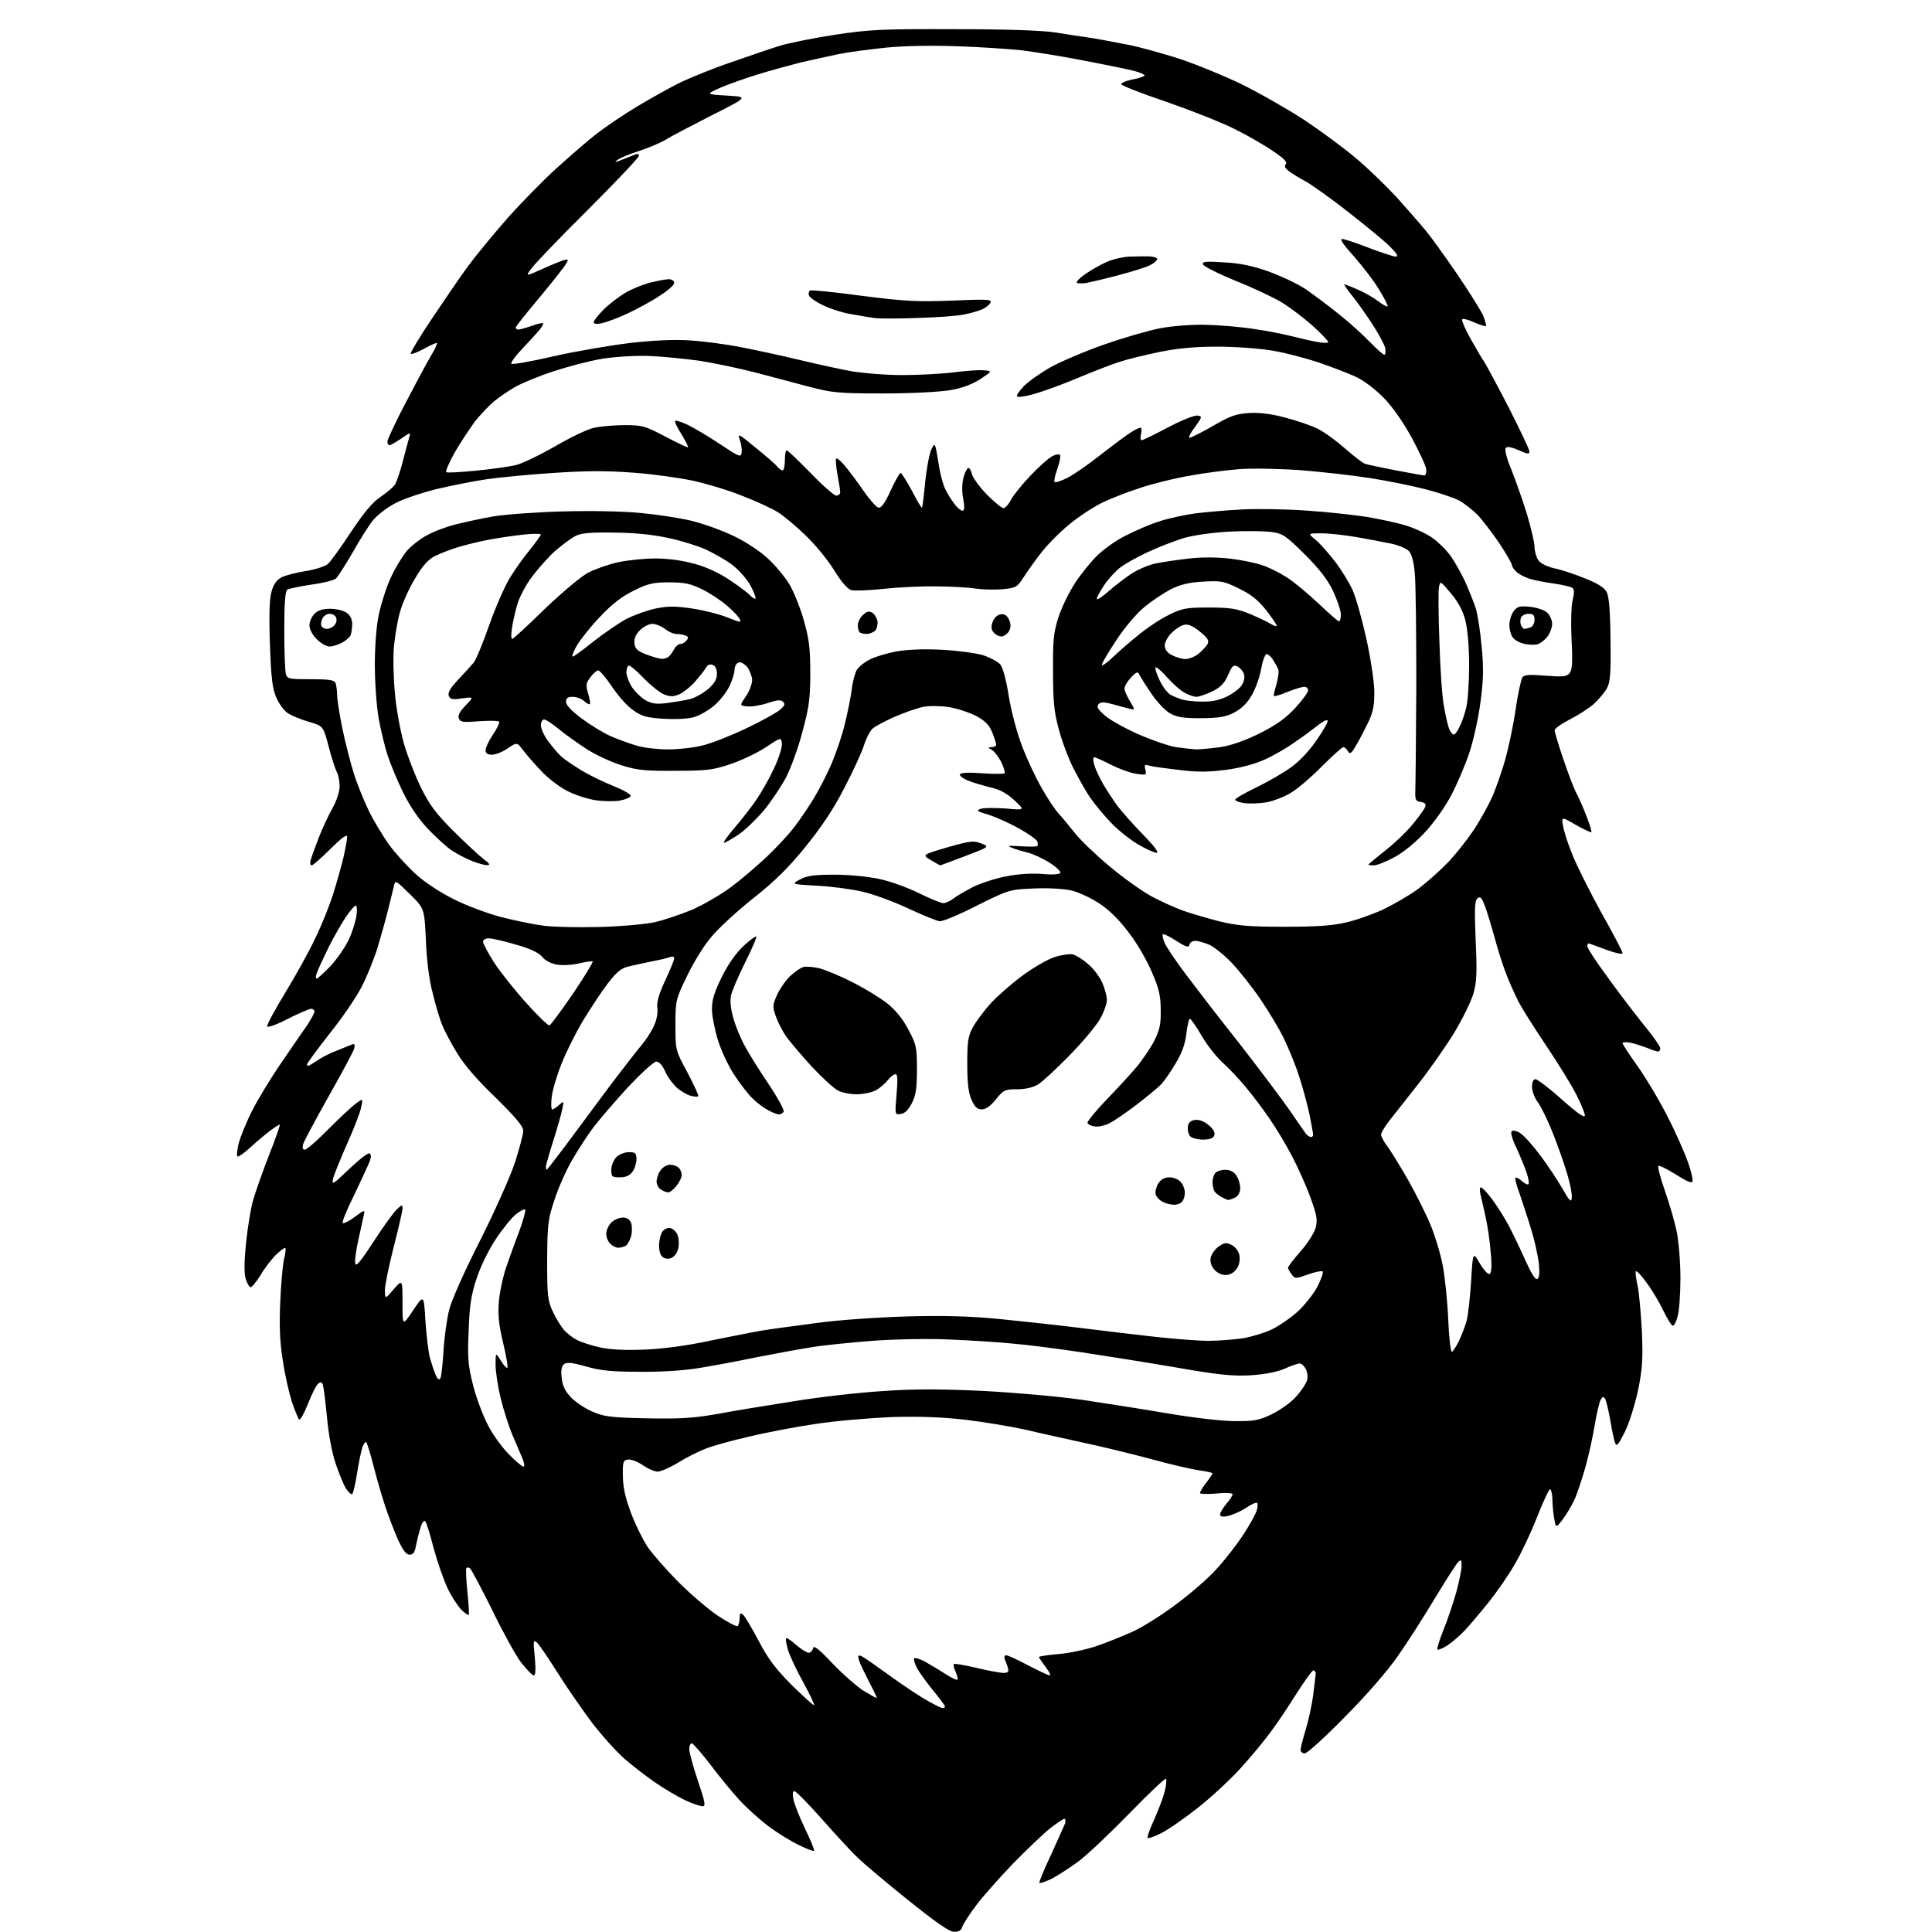 <?xml version="1.0" encoding="UTF-8" standalone="no"?>
<svg 
  version="1.1" 
  xmlns="http://www.w3.org/2000/svg" 
  xmlns:xlink="http://www.w3.org/1999/xlink" 
  xmlns:svg="http://www.w3.org/2000/svg"
  xmlns:rdf="http://www.w3.org/1999/02/22-rdf-syntax-ns#"
  xmlns:cc="http://creativecommons.org/ns#"
  xmlns:dc="http://purl.org/dc/elements/1.1/"
  viewBox="0 0 768 768"
  width="768"
  height="768"
>
<style>svg {background-color: white; }</style>"
<path stroke="none" fill="black" fill-rule="evenodd" d="M379.2,767.9C377.3,767.9 371.8,764.0 360.7,755.1C352.0,748.1 343.1,740.6 340.9,738.4C338.6,736.3 332.3,729.4 326.8,723.2C321.4,717.1 316.4,712.0 315.8,712.0C315.1,712.0 315.0,713.2 315.4,715.2C315.7,717.0 317.8,722.3 320.0,726.9C322.2,731.5 323.9,735.5 323.6,735.7C323.4,736.0 320.7,735.0 317.7,733.5C314.7,732.1 309.3,728.8 305.8,726.2C302.3,723.6 296.9,718.8 293.9,715.5C290.9,712.2 285.6,705.8 282.2,701.2C278.7,696.7 275.5,693.0 275.0,693.0C274.4,693.0 274.0,694.0 274.0,695.3C274.0,696.6 275.5,702.2 277.4,707.8C280.4,716.7 280.6,718.0 279.2,718.0C278.3,718.0 275.1,716.9 272.1,715.5C269.2,714.1 263.8,710.9 260.2,708.4C256.6,705.9 251.3,701.8 248.3,699.2C245.3,696.6 239.5,690.2 235.4,684.9C231.4,679.5 225.1,670.5 221.5,664.7C217.9,659.0 214.3,653.7 213.4,652.9C212.0,651.8 211.9,652.3 212.6,658.8C213.0,663.8 212.9,666.0 212.2,666.0C211.6,666.0 209.3,663.6 207.1,660.8C204.9,657.9 199.7,648.4 195.5,639.7C191.2,631.1 187.3,623.7 186.8,623.4C186.3,623.1 185.6,623.0 185.4,623.3C185.1,623.6 185.3,627.8 185.8,632.7C186.3,637.5 186.5,641.7 186.4,641.9C186.2,642.2 184.8,641.3 183.5,640.0C182.1,638.6 179.6,634.9 178.0,631.5C176.4,628.2 173.9,621.0 172.4,615.5C171.0,610.0 169.5,605.1 169.0,604.7C168.6,604.2 167.7,605.3 167.2,607.2C166.6,609.0 165.8,612.2 165.4,614.2C164.9,617.1 164.3,618.0 162.8,618.0C161.4,618.0 160.2,616.3 158.1,611.8C156.6,608.3 154.4,602.6 153.2,599.0C152.0,595.4 149.9,588.3 148.6,583.2C147.3,578.0 145.9,573.6 145.6,573.3C145.3,573.0 144.6,573.9 144.1,575.2C143.6,576.6 142.6,581.4 141.9,585.9C141.2,590.3 140.3,594.0 139.9,594.0C139.4,594.0 138.4,593.0 137.5,591.7C136.7,590.4 134.9,586.1 133.5,582.0C132.0,577.7 130.6,570.2 130.0,563.6C129.4,557.5 128.7,551.7 128.4,550.7C128.0,549.3 127.5,549.2 126.5,550.0C125.7,550.6 123.9,554.3 122.4,558.1C120.9,561.9 119.3,564.7 118.9,564.3C118.5,563.9 117.2,560.6 116.0,557.2C114.9,553.7 113.2,546.3 112.4,540.7C111.2,533.3 111.0,526.9 111.4,517.5C111.7,510.4 112.4,502.7 112.9,500.5C113.5,498.3 113.7,496.3 113.4,496.1C113.2,495.8 111.5,497.1 109.7,498.8C107.9,500.6 105.1,504.2 103.5,507.0C101.8,509.7 100.1,511.8 99.5,511.7C99.0,511.5 98.1,509.9 97.6,508.1C97.0,505.9 97.1,501.0 97.8,494.1C98.4,488.3 99.6,480.8 100.5,477.5C101.4,474.2 104.3,466.0 106.9,459.3C109.6,452.5 111.5,447.0 111.2,447.0C110.9,447.0 109.1,448.2 107.1,449.7C105.1,451.2 101.6,454.2 99.2,456.4C96.9,458.5 94.7,460.0 94.4,459.7C94.0,459.4 94.3,457.0 94.9,454.4C95.6,451.9 97.9,446.1 100.2,441.6C102.4,437.2 107.6,428.6 111.8,422.5C116.0,416.4 120.6,409.6 122.2,407.4C123.7,405.1 125.0,402.7 125.0,402.1C125.0,401.5 124.4,401.0 123.7,401.0C123.0,401.0 118.8,402.8 114.4,405.0C110.0,407.3 106.4,408.6 106.2,408.0C106.0,407.4 109.3,401.4 113.4,394.6C117.6,387.7 123.0,378.0 125.4,372.8C127.9,367.7 131.0,359.9 132.4,355.5C133.8,351.1 135.6,344.6 136.5,341.0C137.3,337.4 138.0,333.7 138.0,332.7C138.0,331.4 136.0,332.9 131.4,337.4C127.8,341.0 124.4,344.0 123.9,344.0C123.3,344.0 123.2,343.0 123.5,341.8C123.9,340.5 125.3,336.6 126.7,333.0C128.1,329.4 130.5,324.2 132.1,321.4C133.8,318.3 135.0,314.8 135.0,312.6C135.0,310.5 134.5,307.9 133.8,306.7C133.2,305.5 131.7,300.9 130.6,296.6C128.5,288.6 128.5,288.6 122.7,286.9C119.5,286.0 115.8,284.4 114.4,283.5C113.0,282.6 110.9,279.8 109.9,277.4C108.3,273.9 107.8,269.8 107.3,256.3C106.9,244.9 107.1,238.1 107.9,235.3C108.7,232.3 109.9,230.6 111.9,229.5C113.5,228.7 117.8,227.6 121.6,227.0C125.4,226.4 129.3,225.1 130.3,224.2C131.4,223.3 135.5,217.6 139.5,211.5C144.7,203.7 148.1,199.6 151.3,197.5C153.8,195.8 156.4,193.6 157.1,192.5C157.7,191.4 159.1,187.4 160.1,183.5C161.1,179.7 162.2,175.4 162.6,174.1C163.3,171.7 163.3,171.7 159.4,174.4C157.3,175.8 155.2,177.0 154.8,177.0C154.3,177.0 154.0,176.3 154.0,175.5C154.0,174.7 157.2,167.9 161.1,160.4C165.0,152.9 169.5,144.5 171.1,141.8C172.8,139.0 173.9,136.6 173.7,136.4C173.5,136.1 171.2,137.2 168.6,138.6C166.0,140.0 163.6,141.0 163.3,140.6C163.0,140.3 166.7,134.1 171.6,126.8C176.5,119.5 182.9,110.1 185.9,106.0C188.9,101.9 196.0,93.3 201.5,87.0C207.1,80.7 215.9,71.7 221.1,67.0C226.3,62.3 233.4,56.1 237.0,53.3C240.6,50.5 247.7,45.7 252.8,42.6C258.0,39.5 265.6,35.2 269.8,33.1C274.1,31.0 283.4,27.2 290.5,24.8C297.6,22.3 306.4,19.3 310.0,18.2C313.6,17.1 323.5,15.1 332.0,13.8C345.9,11.7 350.8,11.5 379.5,11.6C400.1,11.6 414.3,12.1 419.5,12.9C423.9,13.6 428.9,14.4 430.5,14.6C432.1,14.8 435.8,15.4 438.5,15.9C441.2,16.4 446.2,17.4 449.5,18.0C452.8,18.7 461.0,20.9 467.7,23.0C474.4,25.1 485.8,29.8 493.2,33.3C500.5,36.9 511.9,43.4 518.5,47.7C525.1,52.1 534.3,58.9 538.9,62.8C543.6,66.7 550.8,73.7 555.0,78.2C559.1,82.8 564.4,88.8 566.6,91.5C568.9,94.2 574.6,102.2 579.4,109.2C584.1,116.1 588.7,123.5 589.6,125.5C590.4,127.6 590.9,129.4 590.7,129.6C590.5,129.9 588.3,129.1 585.9,128.1C583.5,127.0 581.4,126.5 581.2,127.0C581.0,127.5 582.5,131.0 584.6,134.7C586.7,138.4 589.1,142.6 590.1,144.0C591.0,145.4 595.4,153.6 599.9,162.3C604.3,171.0 608.0,178.8 608.0,179.5C608.0,180.6 607.1,180.5 603.8,179.0C601.1,177.8 599.2,177.4 598.6,178.0C598.0,178.6 598.8,181.9 600.8,186.7C602.5,191.0 605.3,198.9 607.0,204.4C608.6,209.8 610.0,215.7 610.0,217.4C610.0,219.1 610.7,221.5 611.5,222.7C612.4,224.0 614.9,225.2 617.8,225.9C620.4,226.4 625.9,228.2 630.0,229.9C635.1,231.9 637.8,233.6 638.7,235.4C639.6,237.1 640.1,242.9 640.2,254.2C640.4,267.7 640.1,271.0 638.8,273.6C637.8,275.3 635.5,278.1 633.5,279.9C631.5,281.6 627.2,284.4 624.0,286.0C620.7,287.7 618.0,289.6 618.0,290.3C618.0,291.0 619.5,296.1 621.4,301.6C623.2,307.0 625.6,313.4 626.8,315.6C628.0,317.9 629.8,322.1 630.9,325.1C632.0,328.0 632.8,330.5 632.6,330.8C632.4,331.0 629.6,329.7 626.4,327.9C620.7,324.6 620.7,324.6 621.3,328.2C621.6,330.1 623.2,335.3 625.0,339.6C626.7,344.0 631.9,354.3 636.5,362.7C641.2,371.0 645.0,378.3 645.0,378.9C645.0,379.5 642.2,378.9 638.4,377.5C634.7,376.1 631.6,375.0 631.4,375.0C631.2,375.0 631.0,375.6 631.0,376.2C631.0,376.9 634.5,382.3 638.8,388.1C643.0,394.0 649.5,402.5 653.2,407.1C657.0,411.7 660.0,416.0 660.0,416.7C660.0,417.4 659.6,418.0 659.1,418.0C658.6,418.0 656.7,417.4 654.9,416.6C653.0,415.9 650.0,414.9 648.2,414.5C646.5,414.2 645.0,414.2 645.0,414.7C645.0,415.1 647.7,419.3 651.1,424.0C654.4,428.7 659.8,437.7 663.0,444.1C666.3,450.5 669.8,458.6 671.0,462.0C672.2,465.4 673.0,468.8 672.8,469.6C672.6,470.5 670.6,469.7 666.2,466.9C662.7,464.7 659.5,463.1 659.2,463.5C658.9,463.8 660.0,468.2 661.8,473.3C663.6,478.4 665.7,485.6 666.5,489.5C667.3,493.4 668.0,501.7 668.0,508.0C668.0,514.3 667.5,521.2 666.9,523.2C666.4,525.3 665.5,527.0 665.0,527.0C664.5,527.0 662.7,524.2 661.1,520.8C659.4,517.3 656.4,512.3 654.4,509.7C652.5,507.0 650.6,505.1 650.3,505.3C650.0,505.6 650.3,508.3 651.0,511.2C651.6,514.1 652.3,522.4 652.7,529.5C653.1,540.4 652.9,544.2 651.1,552.9C649.8,558.7 647.6,565.9 645.8,569.4C643.2,574.5 642.6,575.2 642.0,573.5C641.6,572.4 640.7,568.3 640.1,564.5C639.4,560.6 638.5,556.8 638.1,556.1C637.4,555.0 637.0,555.1 636.2,556.6C635.7,557.7 634.7,561.9 634.0,566.0C633.4,570.1 631.7,577.8 630.3,583.0C628.8,588.2 626.8,594.3 625.7,596.5C624.7,598.7 622.6,602.1 621.2,604.0C618.5,607.5 618.5,607.5 617.8,603.5C617.4,601.3 617.1,597.8 617.1,595.8C617.0,593.7 616.6,592.0 616.2,592.0C615.7,592.0 613.4,597.0 611.0,603.1C608.6,609.2 604.6,617.7 602.1,621.9C599.7,626.1 595.0,632.9 591.7,637.0C588.4,641.1 584.1,646.2 582.1,648.3C580.1,650.4 577.0,653.0 575.2,654.2C573.4,655.3 571.7,656.0 571.4,655.7C571.1,655.5 572.2,651.9 573.8,647.9C575.5,643.8 577.7,637.1 578.9,632.9C580.0,628.8 581.0,624.1 581.0,622.5C581.0,619.9 580.8,619.8 579.6,621.0C578.8,621.8 574.6,628.4 570.3,635.5C566.0,642.7 559.4,653.0 555.6,658.4C551.5,664.3 543.0,674.1 534.5,682.6C526.8,690.5 519.6,697.0 518.7,697.0C517.8,697.0 517.0,696.4 517.0,695.6C517.0,694.8 517.9,691.3 519.0,687.7C520.1,684.1 521.5,677.8 522.0,673.8C522.5,669.8 523.0,665.9 523.0,665.2C523.0,664.6 522.6,664.0 522.1,664.0C521.6,664.0 518.6,668.2 515.4,673.2C512.2,678.3 507.6,685.2 505.1,688.5C502.7,691.8 497.5,698.1 493.6,702.4C489.7,706.8 482.1,713.9 476.7,718.2C471.3,722.5 464.6,727.2 461.8,728.6C459.1,730.0 456.6,730.9 456.2,730.6C455.9,730.3 457.1,727.0 458.8,723.3C460.5,719.5 462.4,714.5 463.0,712.1C463.6,709.8 463.8,707.5 463.5,707.1C463.1,706.8 456.7,712.9 449.1,720.7C441.6,728.4 432.4,737.2 428.5,740.1C424.6,742.9 419.7,746.1 417.5,747.1C415.3,748.1 413.4,748.7 413.2,748.5C412.9,748.3 415.0,743.2 417.8,737.3C420.5,731.4 423.0,725.7 423.4,724.8C423.7,723.8 423.5,723.0 423.1,723.0C422.6,723.0 420.0,724.8 417.3,726.9C414.7,729.0 408.2,735.2 402.9,740.6C397.6,746.1 391.0,753.5 388.2,757.2C385.4,760.9 382.9,764.8 382.5,766.0C382.1,767.4 381.1,768.0 379.2,767.9zM374.8,679.0C375.6,679.0 375.8,678.5 375.4,677.8C374.9,677.1 372.7,674.1 370.3,671.2C368.0,668.3 365.3,664.6 364.4,662.9C363.6,661.2 363.1,659.6 363.4,659.2C363.8,658.9 365.5,659.4 367.3,660.3C369.0,661.3 372.7,663.4 375.3,665.1C377.9,666.8 380.3,668.0 380.6,667.7C380.9,667.5 380.5,666.1 379.9,664.6C379.2,663.2 378.9,661.8 379.2,661.5C379.5,661.2 383.5,661.9 388.1,663.0C392.7,664.1 397.6,665.0 398.9,665.0C400.6,665.0 401.1,664.6 400.7,663.2C400.5,662.3 399.9,660.7 399.5,659.8C399.1,658.7 399.2,658.0 400.0,658.0C400.6,658.0 404.6,659.8 408.7,662.0C412.9,664.2 416.8,666.0 417.3,666.0C417.8,666.0 417.1,664.5 415.6,662.6C414.2,660.7 413.0,658.9 413.0,658.7C413.0,658.4 416.5,657.9 420.8,657.5C425.0,657.2 431.9,655.7 436.0,654.3C440.1,652.9 446.7,650.2 450.7,648.4C454.7,646.5 462.3,641.7 467.7,637.6C473.1,633.6 480.2,627.5 483.4,623.9C486.7,620.4 491.5,614.2 494.2,610.1C496.9,606.0 499.3,601.6 499.6,600.3C500.0,599.0 500.0,597.7 499.7,597.4C499.4,597.1 497.4,598.0 495.3,599.4C493.2,600.8 490.0,602.2 488.2,602.6C486.0,603.1 485.0,602.9 485.0,602.0C485.0,601.3 486.1,599.5 487.5,597.8C488.9,596.2 490.0,594.4 490.0,594.0C490.0,593.5 487.1,593.3 483.5,593.7C479.9,594.0 477.0,593.9 477.0,593.5C477.0,593.0 478.1,591.2 479.5,589.4C480.9,587.6 482.0,585.9 482.0,585.7C482.0,585.4 479.6,584.9 476.8,584.5C473.9,584.1 465.1,582.1 457.2,579.9C449.3,577.8 437.4,574.9 430.7,573.5C424.0,572.0 413.8,569.8 408.0,568.4C402.2,567.1 391.4,565.3 384.0,564.4C374.3,563.3 366.0,563.0 354.5,563.3C345.7,563.7 332.2,564.8 324.5,566.0C316.8,567.1 304.7,569.4 297.7,571.1C290.6,572.7 282.7,574.9 280.2,576.0C277.6,577.0 272.8,579.4 269.6,581.4C266.3,583.4 262.6,585.0 261.4,585.0C260.3,585.0 257.6,583.9 255.5,582.4C253.4,581.0 250.8,580.0 249.6,580.2C247.7,580.5 247.5,581.1 247.6,587.0C247.7,591.6 248.7,595.8 250.9,601.6C252.6,606.1 255.5,611.9 257.2,614.6C259.0,617.3 264.5,623.6 269.4,628.6C274.4,633.6 281.6,639.8 285.4,642.3C289.2,644.8 292.7,646.7 293.2,646.4C293.6,646.1 294.0,644.7 294.0,643.3C294.0,641.3 294.3,641.0 295.4,641.9C296.1,642.5 298.9,647.2 301.6,652.3C305.3,659.4 308.3,663.4 314.8,669.9C319.4,674.4 323.3,678.0 323.6,677.8C323.8,677.5 321.9,673.5 319.4,668.9C316.8,664.3 314.1,658.5 313.3,656.1C312.6,653.7 312.2,651.5 312.5,651.2C312.7,650.9 314.5,652.1 316.5,653.9C318.5,655.6 320.7,657.0 321.5,657.0C322.2,657.0 323.0,656.2 323.2,655.2C323.5,653.9 325.4,655.4 330.9,661.2C335.0,665.5 340.5,670.3 343.1,672.0C345.8,673.6 348.2,675.0 348.5,675.0C348.7,675.0 347.4,672.2 345.6,668.8C343.8,665.3 341.9,661.4 341.5,660.1C340.9,658.2 341.1,657.8 342.3,658.3C343.2,658.6 347.3,661.5 351.6,664.6C355.8,667.7 362.5,672.3 366.4,674.7C370.2,677.0 374.0,679.0 374.8,679.0zM208.1,583.0C208.6,583.0 208.4,581.5 207.7,579.8C206.9,578.0 205.1,573.7 203.6,570.2C202.2,566.8 200.1,560.3 199.0,555.7C197.9,551.2 197.0,545.2 197.0,542.5C197.0,537.5 197.0,537.5 199.1,540.9C200.2,542.7 201.4,544.0 201.7,543.7C202.0,543.3 201.2,538.9 200.0,533.8C198.3,526.8 197.9,522.8 198.3,517.5C198.6,513.6 200.0,507.2 201.4,503.2C202.8,499.2 205.1,492.8 206.6,488.9C208.0,485.0 209.0,481.4 208.8,480.9C208.6,480.4 207.0,481.2 205.2,482.6C203.4,484.0 199.7,488.6 197.0,492.7C194.1,497.1 190.9,503.7 189.4,508.4C187.3,514.7 186.6,519.2 186.3,529.0C185.8,539.6 186.1,542.9 187.9,550.0C189.0,554.7 191.6,561.7 193.5,565.6C195.4,569.6 199.2,574.9 202.0,577.8C204.8,580.7 207.5,583.0 208.1,583.0zM490.5,564.9C498.4,565.0 500.2,564.7 505.5,562.2C508.8,560.6 513.2,557.5 515.2,555.2C517.3,552.9 519.2,550.0 519.6,548.6C519.9,547.3 519.7,545.2 519.0,544.1C518.4,542.9 517.3,542.0 516.6,542.0C515.9,542.0 513.2,542.9 510.6,544.1C507.6,545.4 502.8,546.3 497.2,546.7C490.0,547.1 484.7,546.6 467.0,543.5C455.2,541.5 438.3,538.8 429.6,537.5C420.8,536.2 408.7,534.6 402.6,534.1C396.5,533.5 385.4,532.8 378.0,532.5C370.6,532.1 357.1,532.3 348.1,532.9C339.0,533.6 327.4,534.7 322.3,535.6C317.2,536.4 307.6,538.2 300.9,539.5C294.2,540.9 284.1,542.8 278.6,543.7C272.3,544.8 263.2,545.4 254.5,545.3C243.4,545.3 238.9,544.9 233.0,543.2C227.3,541.6 225.2,541.4 224.2,542.3C223.2,543.1 222.9,544.8 223.3,547.8C223.6,551.0 224.7,553.1 227.0,555.5C228.8,557.4 232.6,559.9 235.4,561.1C239.9,563.1 242.5,563.5 257.0,563.8C270.4,564.1 275.7,563.7 285.0,562.1C291.3,560.9 304.8,558.7 315.0,557.1C325.2,555.4 341.1,553.6 350.5,553.0C363.1,552.1 373.4,552.1 390.5,552.9C403.7,553.6 420.7,555.1 430.5,556.5C439.9,557.9 455.1,560.3 464.5,561.9C473.9,563.5 485.6,564.9 490.5,564.9zM175.1,547.8C175.4,547.1 176.0,542.2 176.3,537.0C176.6,531.8 177.6,524.4 178.6,520.5C179.7,516.4 184.7,505.2 190.8,493.2C196.6,481.7 202.6,468.3 204.6,462.4C206.5,456.6 208.0,450.8 208.0,449.5C208.0,447.7 205.0,444.2 197.0,436.3C189.8,429.4 184.4,423.2 181.7,418.6C179.3,414.7 176.6,409.6 175.7,407.3C174.8,405.1 173.1,399.4 172.0,394.8C170.6,389.6 169.6,381.7 169.3,373.8C168.7,361.1 168.7,361.1 162.9,355.4C157.1,349.7 157.1,349.7 156.5,352.6C156.1,354.2 155.1,358.2 154.3,361.5C153.5,364.8 151.7,371.3 150.3,376.0C148.9,380.7 146.0,387.9 143.9,392.0C141.8,396.2 136.0,404.7 131.0,410.9C126.1,417.2 122.0,422.7 122.0,423.2C122.0,423.7 122.6,423.8 123.2,423.4C123.9,423.0 125.6,421.9 127.0,421.0C128.4,420.1 131.5,418.5 134.0,417.6C136.5,416.6 139.1,415.5 139.9,415.2C140.9,414.8 141.2,415.2 140.8,416.8C140.5,418.0 135.9,426.5 130.7,435.7C125.5,445.0 120.9,453.5 120.5,454.8C120.1,456.3 120.3,457.0 121.2,457.0C121.9,457.0 126.1,453.4 130.5,448.9C134.9,444.5 139.8,439.9 141.4,438.7C144.3,436.6 144.3,436.6 143.6,440.0C143.3,441.9 140.8,448.4 138.1,454.4C135.4,460.5 132.8,466.9 132.4,468.5C131.8,471.3 132.3,470.9 138.8,464.7C142.8,460.9 146.4,458.1 146.9,458.5C147.6,458.9 147.6,460.0 146.9,461.8C146.3,463.3 143.6,469.1 140.9,474.8C138.1,480.4 136.0,485.5 136.2,486.1C136.4,486.6 138.5,485.6 140.8,483.9C145.0,480.8 145.1,480.8 144.6,483.1C144.3,484.4 143.4,488.7 142.5,492.6C141.6,496.6 141.0,500.8 141.2,502.1C141.4,503.8 143.0,502.0 148.6,493.4C152.5,487.4 156.7,481.6 157.9,480.6C159.8,478.8 160.0,478.8 160.0,480.4C160.0,481.4 158.4,488.3 156.5,495.7C154.6,503.2 153.0,510.9 153.0,512.9C153.1,516.5 153.1,516.5 156.5,512.5C160.0,508.5 160.0,508.5 160.0,517.9C160.0,527.2 160.0,527.2 164.2,520.9C168.5,514.5 168.5,514.5 169.1,525.0C169.5,530.8 170.3,537.5 170.9,539.8C171.6,542.2 172.6,545.3 173.2,546.6C174.0,548.4 174.6,548.7 175.1,547.8zM577.2,537.4C577.6,537.1 578.9,535.2 579.9,533.2C580.9,531.1 582.3,527.5 583.0,525.1C583.6,522.8 584.4,515.6 584.8,509.1C585.5,497.5 585.5,497.5 588.3,502.3C589.9,505.0 591.6,506.8 592.2,506.4C592.9,505.9 593.1,503.1 592.6,498.1C592.3,493.9 591.4,487.6 590.6,484.0C589.8,480.4 588.9,476.3 588.5,474.8C588.1,473.2 588.2,472.0 588.7,472.0C589.2,472.0 591.2,474.1 593.2,476.8C595.1,479.4 598.2,484.2 599.9,487.5C601.6,490.8 604.6,497.0 606.5,501.3C608.8,506.4 610.4,508.9 611.1,508.4C611.9,508.0 612.1,505.9 611.7,502.1C611.3,499.0 610.0,492.9 608.6,488.5C607.3,484.1 605.2,477.9 604.1,474.6C602.9,471.4 602.1,468.5 602.4,468.2C602.7,467.9 603.9,468.5 605.0,469.5C606.1,470.5 607.3,471.1 607.6,470.7C607.9,470.4 607.6,468.4 606.9,466.3C606.2,464.2 604.4,459.8 602.9,456.5C601.2,453.1 600.4,450.2 600.9,449.7C601.4,449.2 602.9,449.5 604.4,450.5C605.8,451.4 609.4,455.4 612.3,459.3C615.3,463.3 619.2,469.2 621.1,472.5C623.9,477.5 624.6,478.1 624.8,476.2C625.0,474.9 624.2,470.6 623.0,466.7C621.8,462.7 619.3,455.4 617.3,450.5C615.4,445.6 612.7,440.1 611.4,438.3C610.1,436.6 609.0,433.8 609.0,432.1C609.0,430.1 609.5,429.0 610.4,429.0C611.1,429.0 615.9,432.6 620.9,437.1C627.1,442.6 630.0,444.6 630.0,443.4C630.0,442.4 628.4,438.6 626.5,434.9C624.6,431.2 619.2,422.4 614.4,415.3C609.7,408.3 604.6,400.3 603.3,397.5C601.9,394.8 599.7,389.7 598.4,386.3C597.1,382.8 595.1,376.5 594.0,372.2C592.8,368.0 591.2,362.6 590.3,360.2C589.0,356.8 588.5,356.2 587.3,357.1C586.2,358.1 586.1,361.2 586.6,373.9C587.2,386.7 587.0,390.5 585.7,395.0C584.8,398.0 581.4,405.0 578.1,410.5C574.7,416.0 568.3,425.2 563.7,431.0C559.1,436.8 554.0,443.4 552.2,445.6C550.4,447.9 549.0,450.4 549.0,451.0C549.0,451.7 550.0,453.7 551.3,455.4C552.6,457.1 556.4,463.2 559.7,469.0C563.0,474.8 567.0,482.9 568.7,487.0C570.4,491.1 572.6,498.3 573.5,503.0C574.4,507.7 575.4,517.4 575.7,524.7C576.0,532.0 576.7,537.7 577.2,537.4zM256.0,536.5C263.4,536.2 272.8,535.0 282.5,532.9C290.8,531.2 300.0,529.4 303.0,528.9C306.0,528.4 315.5,527.1 324.0,526.0C333.2,524.7 348.1,523.7 360.5,523.3C375.9,522.9 385.9,523.2 398.0,524.4C407.1,525.3 421.7,526.9 430.5,528.0C439.3,529.1 452.6,530.7 460.0,531.5C467.4,532.3 476.6,533.0 480.5,533.0C484.4,533.0 490.4,532.5 494.0,532.0C497.6,531.4 502.8,529.8 505.5,528.5C508.2,527.2 512.8,524.1 515.6,521.6C518.4,519.1 522.0,514.6 523.6,511.6C525.2,508.6 526.1,505.8 525.8,505.4C525.4,505.1 522.8,505.6 520.0,506.6C514.9,508.4 514.8,508.4 513.4,506.5C512.6,505.5 512.0,504.3 512.0,503.9C512.0,503.5 514.3,500.5 517.0,497.4C519.8,494.3 522.5,490.0 523.0,488.0C523.8,484.9 523.5,483.1 520.9,476.0C519.3,471.5 515.9,463.9 513.5,459.4C511.1,454.8 507.0,448.0 504.4,444.3C501.8,440.5 497.6,435.0 495.1,432.0C492.6,429.0 488.5,424.6 486.0,422.4C483.5,420.1 479.7,415.3 477.6,411.6C475.5,408.0 473.4,405.0 473.0,405.0C472.6,405.0 472.0,407.6 471.6,410.9C471.1,415.0 469.9,418.5 467.4,422.6C465.5,425.9 462.9,429.6 461.7,430.9C460.5,432.2 456.1,435.8 452.0,439.0C447.9,442.1 443.0,445.5 441.2,446.4C439.4,447.4 436.7,448.0 435.3,447.8C433.8,447.6 432.5,447.0 432.3,446.4C432.1,445.9 435.4,441.8 439.6,437.4C443.8,433.1 449.2,427.2 451.5,424.5C453.9,421.7 457.1,417.0 458.7,414.0C461.0,409.4 461.5,407.3 461.4,401.5C461.4,395.9 460.7,392.9 458.0,386.7C456.2,382.3 452.2,375.3 449.0,371.1C445.1,365.9 441.3,362.0 437.1,359.2C433.6,356.9 428.7,354.6 425.6,353.9C422.6,353.3 416.2,352.9 410.7,353.2C401.3,353.6 401.0,353.7 388.3,360.0C381.3,363.6 374.6,366.4 373.5,366.2C372.4,366.1 366.8,363.8 361.0,361.1C355.2,358.4 347.1,355.4 343.0,354.5C338.9,353.5 330.8,352.4 325.0,352.1C314.5,351.5 314.5,351.5 318.0,349.6C320.8,348.1 323.6,347.7 331.5,347.7C337.2,347.7 345.0,348.4 349.5,349.4C353.9,350.3 361.0,352.9 365.4,355.1C369.7,357.2 374.0,359.0 375.0,359.0C375.9,359.0 377.8,358.2 379.1,357.1C380.4,356.1 383.9,354.1 386.8,352.6C389.8,351.1 395.6,349.2 399.8,348.4C404.7,347.4 410.0,347.1 414.2,347.4C418.2,347.8 421.1,347.6 421.5,347.0C421.8,346.5 420.0,344.7 417.3,343.0C414.7,341.3 410.7,339.5 408.5,338.9C406.3,338.4 403.4,337.5 402.0,336.9C400.1,336.2 401.0,336.1 405.7,336.4C409.1,336.6 412.1,336.6 412.4,336.3C412.6,336.0 412.6,335.2 412.3,334.4C412.0,333.7 408.8,331.4 405.2,329.4C401.5,327.3 396.1,324.9 393.1,323.9C388.3,322.5 387.9,322.2 389.9,321.5C391.2,321.1 395.7,321.1 399.9,321.4C407.5,322.1 407.5,322.1 403.2,318.1C400.3,315.4 397.4,313.8 393.7,313.0C390.9,312.3 386.8,311.1 384.8,310.3C382.7,309.4 381.3,308.3 381.6,307.8C382.1,307.1 385.3,307.0 390.5,307.4C395.0,307.7 399.0,307.7 399.3,307.4C399.6,307.0 399.0,305.0 398.0,302.9C396.9,300.8 395.2,298.6 394.3,298.1C392.6,297.1 392.6,297.1 394.2,297.0C395.2,297.0 396.0,296.6 396.0,296.0C396.0,295.5 395.3,293.3 394.4,291.1C393.3,288.3 391.7,286.6 388.2,284.7C385.6,283.3 380.7,281.7 377.4,281.1C374.0,280.6 369.5,280.5 367.0,281.0C364.5,281.5 359.4,283.3 355.5,285.0C351.7,286.7 347.7,288.8 346.8,289.7C345.9,290.5 344.3,293.5 343.4,296.4C342.5,299.2 339.0,306.8 335.6,313.3C331.4,321.5 326.6,328.7 320.2,336.6C313.4,345.0 308.0,350.3 299.4,357.1C293.1,362.1 285.6,369.0 282.8,372.4C279.9,375.7 275.6,382.8 273.1,388.0C268.6,397.3 268.5,397.7 268.5,407.5C268.5,417.5 268.5,417.5 273.3,426.4C275.9,431.3 277.8,435.5 277.6,435.8C277.3,436.0 276.0,436.0 274.6,435.6C273.3,435.3 270.9,433.9 269.3,432.6C267.7,431.2 265.5,428.3 264.5,426.1C263.4,423.5 262.0,422.0 260.9,422.0C259.9,422.0 254.9,426.6 249.6,432.2C244.4,437.9 238.3,445.0 236.0,448.0C233.7,451.0 229.9,456.9 227.5,461.0C225.1,465.1 221.9,472.3 220.4,477.0C217.8,484.8 217.6,486.7 217.5,501.0C217.5,515.1 217.7,517.0 219.8,521.5C221.1,524.2 223.1,527.5 224.3,528.8C225.5,530.1 227.8,531.9 229.4,532.7C230.9,533.5 235.0,534.8 238.4,535.6C242.5,536.5 248.2,536.8 256.0,536.5zM487.8,506.8C486.1,507.0 484.3,506.3 483.0,505.0C481.7,503.7 481.0,501.9 481.2,500.3C481.4,498.9 482.7,496.8 484.2,495.7C486.5,494.0 487.4,493.8 489.4,494.8C490.8,495.4 492.2,497.1 492.6,498.6C493.0,500.3 492.8,502.3 491.9,503.9C491.0,505.5 489.4,506.6 487.8,506.8zM267.2,499.9C266.1,500.5 264.8,500.5 263.7,499.9C262.6,499.2 262.0,497.7 262.0,495.1C262.0,493.1 262.6,490.6 263.3,489.6C264.0,488.6 265.5,487.9 266.5,488.2C267.6,488.4 268.9,489.7 269.4,491.1C269.9,492.5 270.0,494.9 269.6,496.3C269.3,497.8 268.2,499.4 267.2,499.9zM245.8,496.0C244.9,496.0 243.4,495.3 242.6,494.4C241.7,493.6 241.0,491.8 241.0,490.4C241.0,489.1 241.9,487.1 243.0,486.0C244.1,484.9 246.1,484.0 247.5,484.0C249.2,484.0 250.3,484.7 250.9,486.2C251.3,487.5 251.3,489.8 250.9,491.4C250.4,493.0 249.5,494.7 248.8,495.2C248.1,495.6 246.7,496.0 245.8,496.0zM466.6,478.9C465.4,478.9 463.5,478.4 462.3,477.8C461.0,477.2 459.8,475.9 459.4,474.8C459.1,473.8 459.6,471.8 460.4,470.5C461.5,468.8 463.0,468.0 464.9,468.0C466.4,468.0 468.4,468.8 469.3,469.8C470.3,470.8 471.0,472.8 471.0,474.1C471.0,475.5 470.5,477.1 469.8,477.8C469.1,478.5 467.7,479.0 466.6,478.9zM488.3,477.0C487.9,477.0 486.6,476.4 485.5,475.8C484.4,475.2 483.2,474.2 482.8,473.6C482.4,473.0 482.0,471.4 482.0,469.9C482.0,468.5 482.5,466.9 483.2,466.2C483.9,465.5 485.6,465.0 487.1,465.0C488.8,465.0 490.5,465.8 491.4,467.2C492.3,468.4 493.0,470.7 493.0,472.2C493.0,473.9 492.3,475.3 491.1,476.0C490.0,476.5 488.8,477.0 488.3,477.0zM265.7,474.0C265.0,474.0 263.7,473.5 262.8,472.9C261.8,472.4 261.0,470.9 261.0,469.7C261.0,468.4 261.7,466.4 262.6,465.2C263.4,464.0 265.1,463.0 266.4,463.0C267.6,463.0 269.1,463.5 269.8,464.2C270.5,464.9 271.0,466.1 271.0,467.1C271.0,468.0 270.1,469.9 268.9,471.4C267.8,472.8 266.3,474.0 265.7,474.0zM246.4,468.0C243.3,468.0 243.0,467.8 243.0,465.0C243.0,463.3 243.9,461.1 245.0,460.0C246.1,458.9 248.3,458.0 250.0,458.0C252.6,458.0 253.0,458.4 253.0,460.8C253.0,462.3 252.3,464.6 251.4,465.8C250.3,467.3 248.9,468.0 246.4,468.0zM217.3,465.0C217.5,465.0 220.7,460.8 224.5,455.8C228.3,450.7 236.1,440.2 241.8,432.5C247.6,424.8 253.7,417.0 255.3,415.1C256.9,413.2 259.1,409.8 260.0,407.7C261.1,405.3 261.6,402.4 261.3,400.6C261.0,398.4 261.9,395.2 264.4,389.8C266.4,385.6 268.0,381.6 268.0,381.0C268.0,380.2 267.3,380.1 266.2,380.5C265.3,380.9 262.0,381.6 259.0,382.2C256.0,382.8 251.8,383.7 249.8,384.2C246.9,384.9 245.1,386.4 241.7,390.8C239.3,393.9 234.9,400.6 231.9,405.5C228.9,410.5 225.0,418.3 223.2,422.9C221.4,427.4 219.6,433.4 219.3,436.1C219.0,438.8 219.1,441.0 219.5,441.0C220.0,441.0 221.2,440.2 222.3,439.2C224.2,437.5 224.2,437.6 223.5,441.0C223.1,442.9 221.5,448.6 219.9,453.6C218.3,458.6 217.0,463.2 217.0,463.9C217.0,464.5 217.2,465.0 217.3,465.0zM478.2,453.0C476.0,453.0 473.7,452.4 473.0,451.6C472.4,450.8 472.0,449.1 472.2,447.8C472.4,446.2 473.3,445.4 475.1,445.2C476.8,445.0 478.8,445.8 480.5,447.3C482.4,448.9 483.1,450.2 482.7,451.3C482.3,452.5 480.9,453.0 478.2,453.0zM521.1,452.0C521.6,452.0 522.0,451.6 522.0,451.1C522.0,450.6 521.3,446.8 520.5,442.8C519.6,438.8 517.8,431.9 516.3,427.5C514.9,423.1 512.1,416.4 510.2,412.5C508.3,408.6 504.1,401.7 500.9,397.0C497.7,392.3 492.6,385.9 489.6,382.7C486.5,379.5 482.5,376.3 480.6,375.5C478.6,374.7 476.2,374.0 475.1,374.0C474.0,374.0 473.0,374.7 472.8,375.5C472.6,376.8 471.5,376.5 467.6,374.0C465.0,372.3 462.5,371.1 462.2,371.4C462.0,371.7 462.3,373.2 462.9,374.7C463.5,376.2 467.3,381.9 471.3,387.2C475.3,392.5 484.8,404.9 492.6,414.7C500.3,424.6 509.2,436.4 512.4,441.0C515.6,445.7 518.7,450.1 519.2,450.8C519.8,451.4 520.6,452.0 521.1,452.0zM309.7,443.0C309.0,443.0 307.1,442.3 305.5,441.4C303.9,440.6 301.0,438.5 299.2,436.7C297.4,435.0 294.1,430.7 291.9,427.3C289.6,423.9 286.7,417.7 285.4,413.5C284.1,409.3 283.0,403.7 283.0,401.1C283.0,397.4 284.0,394.3 287.0,388.2C289.5,383.2 292.7,378.7 295.6,376.0C298.1,373.7 300.4,372.0 300.6,372.3C300.9,372.6 298.9,377.2 296.2,382.6C293.5,388.1 290.9,394.0 290.6,395.7C290.1,397.8 290.5,401.1 291.5,404.7C292.4,407.9 294.5,413.0 296.2,416.0C297.8,419.0 302.1,425.9 305.7,431.2C309.3,436.6 311.9,441.4 311.5,442.0C311.2,442.5 310.3,443.0 309.7,443.0zM358.1,442.8C355.7,443.2 355.7,443.2 356.4,435.1C356.9,429.2 356.8,427.0 356.0,427.0C355.3,427.0 353.9,428.1 352.8,429.5C351.7,430.9 349.5,432.7 348.0,433.5C346.4,434.3 343.0,435.0 340.5,435.0C338.0,435.0 334.6,434.3 333.1,433.5C331.5,432.7 326.8,428.4 322.7,424.0C318.6,419.5 314.0,414.1 312.5,412.0C311.0,409.8 309.2,406.3 308.4,404.0C307.1,400.3 307.1,399.5 308.8,395.7C309.8,393.4 312.1,390.0 313.9,388.2C315.7,386.5 318.2,384.7 319.4,384.4C320.7,384.1 323.7,384.4 326.1,385.0C328.5,385.7 334.3,388.1 339.0,390.5C343.7,392.9 349.8,396.6 352.6,398.8C355.8,401.3 358.8,404.9 361.0,409.1C364.2,415.1 364.5,416.1 364.5,425.0C364.5,432.5 364.1,435.3 362.5,438.5C361.1,441.2 359.7,442.6 358.1,442.8zM390.3,441.0C388.5,441.0 387.5,440.1 386.2,437.2C385.0,434.5 384.5,430.7 384.5,423.0C384.5,414.1 384.8,411.9 386.7,408.4C387.9,406.2 391.0,402.0 393.6,399.1C396.2,396.2 401.9,391.2 406.2,388.0C410.5,384.8 416.3,381.4 419.1,380.5C421.8,379.6 425.2,379.1 426.5,379.4C427.9,379.8 430.6,381.5 432.6,383.3C434.7,385.0 437.1,388.3 438.1,390.5C439.1,392.7 440.0,395.9 440.0,397.5C440.0,399.1 438.7,402.6 437.2,405.2C435.7,407.8 430.3,414.3 425.1,419.6C419.9,424.9 414.3,430.1 412.6,431.1C410.6,432.3 407.6,433.0 404.3,433.0C399.4,433.0 398.9,433.3 395.9,437.0C393.8,439.6 391.9,441.0 390.3,441.0zM218.4,407.6C218.9,407.5 223.1,401.8 227.7,395.1C232.3,388.3 235.8,382.5 235.6,382.2C235.3,382.0 233.0,382.3 230.4,382.9C227.8,383.6 223.8,383.8 221.6,383.5C219.0,383.0 216.7,381.9 215.5,380.3C214.1,378.7 210.8,377.1 205.1,375.5C200.4,374.1 195.6,373.0 194.3,373.0C193.0,373.0 192.0,373.6 192.0,374.3C192.0,375.1 194.0,378.8 196.4,382.6C198.9,386.4 204.6,393.6 209.2,398.7C213.8,403.8 217.9,407.8 218.4,407.6zM125.9,389.0C126.3,389.0 128.8,386.7 131.4,384.0C134.0,381.2 137.3,376.4 138.7,373.4C140.1,370.4 141.4,366.1 141.7,363.9C142.0,361.8 141.9,360.0 141.4,360.0C140.9,360.0 139.1,362.1 137.3,364.8C135.6,367.4 132.5,372.8 130.5,376.8C128.5,380.9 126.5,385.3 126.0,386.6C125.5,387.9 125.4,389.0 125.9,389.0zM238.0,368.5C246.5,368.3 256.5,367.4 260.2,366.6C263.8,365.8 270.6,363.5 275.2,361.6C279.7,359.6 286.6,355.6 290.5,352.7C294.3,349.9 300.7,344.4 304.7,340.7C308.6,337.0 313.6,331.6 315.8,328.7C318.0,325.8 321.6,320.6 323.7,317.0C325.9,313.4 329.1,307.1 330.8,303.0C332.5,298.9 334.9,291.9 335.9,287.5C337.0,283.1 338.2,277.0 338.6,274.0C338.9,271.0 339.9,267.5 340.6,266.3C341.4,265.0 343.8,263.1 345.9,262.1C348.0,261.0 352.8,259.6 356.6,258.9C360.8,258.2 367.7,257.9 374.5,258.3C380.5,258.6 387.8,259.6 390.6,260.4C393.4,261.3 396.5,262.9 397.5,264.0C398.6,265.2 399.9,269.8 401.0,276.7C402.0,282.9 404.3,291.4 406.3,296.6C408.2,301.7 411.7,309.1 414.0,313.1C416.3,317.2 419.4,321.9 420.9,323.5C422.4,325.1 425.3,328.7 427.4,331.3C429.5,334.0 435.7,339.9 441.2,344.5C446.7,349.1 454.2,354.4 457.9,356.4C461.5,358.3 467.0,360.8 470.0,361.9C473.0,363.0 479.6,364.9 484.5,366.2C492.0,368.0 496.4,368.4 510.5,368.4C523.0,368.4 529.5,368.0 535.0,366.7C539.1,365.8 545.8,363.4 549.9,361.5C554.0,359.5 560.1,356.0 563.4,353.6C566.8,351.1 572.0,346.5 575.1,343.3C578.3,340.1 583.0,334.1 585.8,330.0C588.5,325.9 591.9,319.7 593.4,316.3C594.8,312.9 597.1,306.4 598.4,301.8C599.7,297.1 601.6,288.2 602.5,281.9C603.4,275.6 604.7,269.9 605.2,269.2C606.0,268.2 608.4,268.1 614.4,268.6C621.3,269.1 622.8,269.0 623.9,267.6C625.0,266.3 625.2,263.3 624.7,253.9C624.4,247.2 624.6,240.3 625.2,238.3C625.8,236.0 625.8,234.4 625.2,233.8C624.7,233.3 621.4,232.5 617.9,232.0C614.4,231.5 610.0,230.7 608.1,230.1C606.2,229.5 603.9,228.3 602.9,227.4C601.8,226.4 601.0,225.2 601.0,224.6C601.0,224.0 598.8,220.2 596.1,216.1C593.4,212.1 589.5,207.0 587.5,204.8C585.4,202.7 582.0,200.0 579.9,198.9C577.7,197.8 571.8,195.8 566.7,194.5C561.7,193.2 551.9,191.2 545.0,190.1C538.1,189.0 525.5,187.6 517.0,186.9C508.5,186.3 497.4,186.1 492.5,186.5C487.6,186.9 478.7,188.0 472.9,189.1C467.0,190.1 458.1,192.3 453.1,194.0C448.1,195.6 441.2,198.3 437.8,200.0C434.4,201.7 428.6,205.5 425.0,208.5C421.3,211.5 416.3,216.6 413.9,219.7C411.4,222.9 408.3,227.3 406.8,229.6C404.4,233.4 403.8,233.7 398.8,234.2C395.9,234.5 391.0,234.4 388.0,234.0C385.0,233.5 377.7,233.1 371.8,233.1C365.9,233.0 356.5,233.5 351.0,234.1C345.4,234.7 339.8,234.9 338.5,234.6C336.9,234.2 334.6,231.5 331.6,226.7C329.1,222.6 324.0,216.4 320.2,212.8C316.5,209.2 311.6,205.1 309.2,203.6C306.8,202.1 300.3,199.1 294.8,197.0C289.3,194.8 280.6,192.2 275.5,191.1C270.4,190.0 259.8,188.5 251.9,187.9C241.0,187.1 233.2,187.1 220.0,188.0C210.4,188.6 198.4,189.8 193.5,190.5C188.6,191.2 179.6,193.0 173.6,194.4C167.6,195.9 160.1,198.4 157.0,200.1C153.8,201.8 149.9,204.8 148.2,206.9C146.6,208.9 143.0,214.6 140.2,219.6C137.3,224.6 134.3,229.3 133.5,230.0C132.7,230.7 128.3,231.8 123.7,232.4C119.1,233.1 114.8,234.0 114.2,234.4C113.4,234.9 113.0,239.8 113.0,250.3C113.0,258.7 113.3,266.5 113.6,267.8C114.2,269.9 114.7,270.0 123.5,270.0C131.0,270.0 132.9,270.3 133.4,271.6C133.7,272.5 134.0,274.5 134.0,276.2C134.0,277.8 134.9,283.7 136.0,289.1C137.1,294.6 139.2,302.7 140.6,307.3C142.0,311.8 144.8,318.6 146.7,322.5C148.6,326.4 152.2,332.3 154.6,335.7C157.0,339.0 161.8,344.3 165.2,347.4C168.9,350.8 175.2,354.9 180.5,357.5C185.4,360.0 193.8,363.1 199.0,364.5C204.2,365.8 211.7,367.4 215.5,367.9C219.3,368.5 229.5,368.7 238.0,368.5zM193.5,343.9C192.4,343.9 189.7,343.1 187.5,342.2C185.2,341.3 181.8,339.5 179.8,338.2C177.8,337.0 173.5,333.0 170.1,329.5C166.1,325.2 162.7,320.1 160.1,314.7C157.9,310.2 155.2,303.7 154.1,300.3C153.0,297.0 151.4,290.3 150.5,285.5C149.7,280.7 149.0,271.2 149.0,264.3C149.0,256.9 149.6,248.8 150.6,244.2C151.5,240.0 153.6,233.3 155.4,229.5C157.2,225.6 160.1,220.9 161.8,218.9C163.5,217.0 167.0,214.2 169.7,212.8C172.3,211.3 177.4,209.4 181.0,208.5C184.6,207.6 191.3,206.1 196.0,205.3C200.7,204.5 213.1,203.6 223.5,203.3C234.6,203.0 247.5,203.2 254.5,203.9C261.1,204.5 270.2,205.9 274.8,207.0C279.4,208.1 286.9,210.8 291.5,213.0C296.2,215.2 302.1,219.1 305.1,221.9C308.1,224.6 311.9,229.2 313.7,232.1C315.5,235.1 318.1,241.5 319.5,246.5C321.6,253.9 322.1,257.5 322.1,267.5C322.1,277.7 321.6,281.2 319.0,290.8C317.4,297.1 314.4,305.2 312.5,309.0C310.5,312.7 306.5,318.7 303.6,322.2C300.6,325.7 296.1,330.1 293.5,331.8C290.8,333.6 288.3,335.0 287.8,335.0C287.3,335.0 289.3,332.2 292.3,328.7C295.2,325.3 299.1,320.3 300.8,317.7C302.6,315.1 305.7,309.7 307.6,305.6C309.6,301.4 311.0,297.0 310.8,295.6C310.5,293.0 310.5,293.0 304.5,297.0C301.2,299.2 294.9,302.2 290.5,303.7C283.4,306.1 280.9,306.4 268.5,306.4C256.5,306.5 253.4,306.2 247.0,304.2C242.9,302.9 236.6,300.0 233.1,297.7C229.6,295.4 224.6,291.9 222.1,289.8C219.6,287.7 217.0,286.0 216.3,286.0C215.6,286.0 215.0,287.1 215.0,288.3C215.0,289.6 216.3,292.5 217.9,294.6C219.4,296.7 221.8,299.5 223.1,300.7C224.4,301.9 228.1,304.4 231.4,306.4C234.6,308.3 240.4,311.1 244.2,312.6C247.9,314.1 250.9,315.8 250.7,316.4C250.5,317.0 248.7,317.8 246.6,318.2C244.6,318.6 240.1,318.6 236.7,318.1C233.1,317.5 228.2,315.9 224.9,314.1C221.8,312.4 217.3,308.9 214.9,306.2C212.4,303.6 209.3,300.0 208.0,298.3C205.5,295.0 205.5,295.0 201.8,297.5C199.8,298.9 197.0,300.0 195.6,300.0C193.8,300.0 193.0,299.5 193.0,298.2C193.0,297.3 194.3,294.5 195.9,292.1C197.6,289.6 198.7,287.3 198.4,286.9C198.2,286.5 194.6,286.4 190.5,286.7C184.1,287.2 183.0,287.1 182.4,285.6C181.9,284.4 182.8,282.8 185.1,280.4C188.4,277.0 188.4,277.0 183.7,277.6C179.9,278.2 178.9,278.0 178.4,276.6C177.9,275.4 179.1,273.4 182.1,270.2C184.6,267.6 187.3,264.6 188.3,263.4C189.2,262.3 192.0,255.6 194.4,248.7C196.8,241.8 200.5,233.4 202.5,230.0C204.5,226.7 208.1,221.6 210.6,218.6C213.0,215.6 215.0,212.8 215.0,212.5C215.0,212.1 212.0,212.1 208.2,212.5C204.5,212.9 198.1,213.8 194.0,214.6C189.9,215.4 184.2,216.8 181.5,217.7C178.8,218.5 174.8,220.1 172.8,221.1C170.1,222.5 167.9,225.0 164.9,230.1C162.6,233.9 159.9,239.9 159.0,243.3C158.0,246.7 157.0,252.9 156.6,257.0C156.2,261.1 156.4,269.5 157.0,275.7C157.5,281.8 159.2,290.8 160.6,295.7C162.0,300.5 165.0,308.3 167.3,313.0C170.6,319.7 173.2,323.3 180.0,330.1C184.7,334.8 190.1,339.8 192.0,341.3C194.8,343.4 195.1,343.9 193.5,343.9zM373.8,344.0C373.6,344.0 371.9,343.0 370.0,341.9C366.5,339.8 366.5,339.8 376.7,336.8C385.8,334.2 387.2,334.1 390.1,335.3C393.4,336.6 393.4,336.6 383.7,340.3C378.4,342.3 373.9,344.0 373.8,344.0zM546.1,344.0C544.9,344.0 544.0,343.9 544.0,343.7C544.0,343.5 547.0,341.0 550.8,338.0C554.5,335.1 559.4,330.4 561.7,327.5C564.0,324.7 566.2,321.7 566.5,320.8C567.0,319.6 566.5,319.1 564.8,318.8C562.8,318.5 562.5,318.0 562.6,314.5C562.7,312.3 562.9,293.5 563.0,272.7C563.0,252.0 562.8,231.8 562.4,227.9C562.0,223.1 561.1,220.1 560.0,219.0C559.0,218.0 555.9,216.7 553.0,216.1C550.1,215.5 543.9,214.3 539.2,213.5C534.6,212.7 528.3,212.0 525.3,212.0C519.8,212.0 519.8,212.0 523.0,214.6C524.7,216.0 528.1,219.9 530.6,223.1C533.1,226.3 536.2,231.4 537.6,234.4C539.0,237.4 541.4,246.1 543.1,253.7C544.8,261.3 546.2,270.6 546.3,274.5C546.4,279.9 545.9,282.7 544.2,286.5C542.9,289.2 540.7,293.5 539.3,295.9C537.2,299.6 536.6,300.0 535.8,298.6C535.3,297.7 534.5,297.0 534.0,297.0C533.5,297.0 529.6,300.5 525.3,304.8C521.0,309.2 515.4,313.9 512.9,315.3C510.4,316.8 506.2,318.4 503.6,318.9C500.9,319.4 497.0,319.5 494.9,319.3C492.8,319.0 491.0,318.4 491.0,317.9C491.0,317.4 494.7,315.3 499.2,313.1C503.8,310.9 510.0,307.3 513.1,305.1C516.6,302.6 520.6,298.4 523.5,294.0C526.2,290.2 528.1,286.7 527.7,286.4C527.3,286.0 525.6,286.9 523.8,288.4C522.0,289.8 517.9,292.9 514.6,295.1C511.4,297.4 506.0,300.5 502.6,302.0C498.9,303.7 492.9,305.3 487.5,306.0C480.6,306.9 476.1,307.0 469.0,306.1C463.8,305.5 458.4,304.8 457.1,304.4C455.0,303.8 454.8,303.9 455.3,306.0C455.8,308.1 455.7,308.2 451.7,307.6C449.4,307.3 444.8,305.6 441.6,304.0C438.4,302.3 435.4,301.0 434.9,301.0C434.5,301.0 434.5,302.4 435.0,304.1C435.5,305.8 437.1,309.3 438.6,311.8C440.1,314.4 442.7,318.3 444.3,320.5C446.0,322.7 450.5,327.8 454.4,331.8C458.9,336.4 460.8,339.0 459.8,339.0C458.9,339.0 455.5,337.5 452.3,335.6C449.1,333.7 444.2,329.8 441.4,326.8C438.7,323.9 435.0,319.5 433.3,317.0C431.6,314.5 428.7,309.3 426.7,305.4C424.7,301.5 422.1,294.5 420.9,289.9C419.0,283.1 418.6,278.7 418.6,267.0C418.5,254.7 418.8,251.4 420.7,245.5C421.9,241.7 424.9,235.6 427.2,232.0C429.5,228.4 433.5,223.5 436.0,221.0C438.5,218.5 443.6,214.8 447.5,212.9C451.4,210.9 457.4,208.3 461.0,207.2C464.6,206.0 470.9,204.7 475.0,204.1C479.1,203.6 487.7,202.8 494.0,202.5C500.3,202.2 511.9,202.4 519.8,203.0C527.6,203.5 538.3,204.7 543.5,205.5C548.7,206.4 555.8,207.9 559.2,209.0C562.7,210.1 567.4,212.3 569.8,214.1C572.1,215.8 575.4,219.1 577.0,221.5C578.6,223.8 581.1,228.4 582.6,231.6C584.0,234.8 585.9,239.5 586.7,242.0C587.4,244.5 588.5,251.3 589.0,257.2C589.8,265.4 589.7,270.5 588.5,279.2C587.7,285.4 585.7,294.4 584.1,299.2C582.5,304.0 579.3,311.5 577.0,315.9C574.6,320.6 570.1,326.9 566.5,330.8C562.6,335.0 557.8,338.9 554.2,340.8C550.9,342.6 547.3,344.0 546.1,344.0zM265.5,297.9C269.4,297.9 275.4,297.3 279.0,296.4C282.6,295.6 290.4,292.5 296.5,289.6C302.6,286.7 308.6,283.4 310.0,282.2C311.9,280.6 312.2,279.9 311.3,279.0C310.4,278.1 309.0,278.2 305.1,279.5C302.4,280.4 298.7,281.0 297.0,280.8C294.0,280.5 294.0,280.5 296.5,276.8C297.9,274.8 299.0,271.8 299.0,270.3C298.9,268.8 298.0,266.4 297.0,265.1C295.8,263.8 294.4,263.0 293.5,263.4C292.7,263.7 292.0,265.0 292.0,266.2C292.0,267.5 291.1,270.3 290.1,272.5C289.1,274.7 286.5,278.2 284.2,280.2C282.0,282.2 278.2,284.4 275.8,285.1C273.3,285.8 268.3,286.0 263.6,285.7C257.0,285.3 255.0,284.7 251.7,282.3C249.4,280.8 245.7,276.6 243.3,273.0C240.9,269.4 238.4,266.5 237.8,266.5C237.2,266.5 235.8,267.7 234.7,269.2C232.9,271.6 232.8,272.4 233.8,275.7C234.4,277.7 234.7,279.6 234.5,279.9C234.2,280.1 233.2,279.6 232.2,278.7C231.2,277.7 229.1,277.0 227.7,277.0C225.7,277.0 225.0,277.5 225.0,279.0C225.0,280.3 227.2,282.6 231.2,285.6C234.7,288.2 239.9,291.4 242.9,292.7C245.9,294.0 250.6,295.7 253.4,296.5C256.2,297.3 261.6,297.9 265.5,297.9zM475.5,297.9C477.1,297.9 481.4,297.5 485.0,297.0C489.3,296.4 494.6,294.5 500.6,291.6C507.5,288.1 511.0,285.6 514.9,281.4C517.7,278.4 520.0,275.2 520.0,274.4C520.0,273.6 519.3,273.0 518.5,273.0C517.7,273.0 514.7,273.9 511.9,275.0C509.1,276.2 506.6,276.9 506.4,276.7C506.2,276.6 506.7,274.4 507.4,272.0C508.1,269.5 508.5,266.8 508.1,266.0C507.8,265.2 506.8,263.5 506.0,262.2C505.2,261.0 504.1,260.0 503.5,260.0C502.9,260.0 501.9,262.7 501.3,266.0C500.7,269.3 499.0,274.1 497.5,276.5C495.9,279.4 493.4,281.8 490.7,283.2C487.3,285.0 484.8,285.4 477.5,285.5C470.2,285.5 467.8,285.1 465.0,283.5C463.1,282.4 459.6,278.7 457.4,275.3C455.1,271.9 453.0,268.5 452.7,267.8C452.3,266.9 451.4,267.3 449.6,269.3C448.2,270.8 447.0,272.8 447.0,273.7C447.0,274.6 448.0,276.8 449.2,278.8C451.3,282.3 451.3,282.3 448.9,281.7C447.6,281.4 444.6,280.6 442.2,279.9C438.8,279.0 437.6,279.0 436.7,279.9C435.8,280.9 436.3,281.9 439.3,284.5C441.4,286.3 447.5,289.7 452.8,292.0C458.1,294.3 464.8,296.6 467.5,297.0C470.2,297.4 473.9,297.8 475.5,297.9zM577.9,292.0C578.4,292.0 579.5,290.5 580.3,288.7C581.2,286.9 582.4,283.4 582.9,281.0C583.5,278.5 584.0,271.1 584.0,264.5C584.0,256.9 583.4,250.3 582.5,246.6C581.5,242.7 579.6,239.2 576.7,235.8C572.5,230.8 572.5,230.8 572.0,233.5C571.7,235.1 571.8,244.9 572.2,255.4C572.5,265.9 573.3,277.4 574.0,280.8C574.6,284.3 575.5,288.3 576.0,289.6C576.5,290.9 577.4,292.0 577.9,292.0zM265.0,279.5C268.0,279.1 272.2,278.4 274.3,277.9C276.3,277.4 279.6,275.5 281.5,273.9C284.0,271.7 285.0,270.0 285.0,267.9C285.0,266.0 284.4,264.7 283.3,264.3C282.2,263.9 281.2,264.3 280.6,265.5C280.0,266.5 278.0,269.0 276.2,271.1C274.4,273.1 271.6,275.3 270.0,276.0C267.6,277.0 266.4,277.0 263.9,276.0C262.2,275.3 258.5,272.3 255.7,269.4C252.9,266.5 250.3,264.3 249.8,264.6C249.4,264.9 249.0,266.1 249.0,267.3C249.0,268.5 249.9,271.0 251.0,272.8C252.1,274.6 254.4,276.9 256.2,278.1C258.9,279.7 260.5,280.0 265.0,279.5zM477.9,278.9C481.6,279.0 484.8,278.3 487.7,276.9C490.1,275.7 492.8,273.7 493.6,272.4C494.5,271.1 494.9,269.2 494.5,268.0C494.2,266.9 493.0,265.5 492.0,265.0C490.4,264.1 489.8,264.6 488.2,268.3C486.7,271.7 485.2,273.2 481.8,274.9C479.4,276.0 476.6,277.0 475.6,277.0C474.7,277.0 472.6,276.3 471.1,275.5C469.5,274.7 466.4,272.0 464.1,269.4C461.8,266.8 459.7,265.0 459.4,265.3C459.0,265.6 459.8,268.0 461.0,270.5C462.2,273.0 464.1,275.5 465.3,276.2C466.4,276.8 468.5,277.6 469.9,278.1C471.3,278.5 474.9,278.9 477.9,278.9zM442.2,261.4C444.6,259.1 449.3,255.0 452.7,252.3C456.1,249.5 461.5,245.9 464.7,244.4C469.9,241.8 471.5,241.5 480.5,241.5C488.8,241.5 491.5,241.9 496.5,243.9C499.8,245.3 503.5,247.0 504.8,247.8C506.0,248.6 507.3,249.1 507.5,248.8C507.7,248.6 505.9,245.9 503.5,242.8C500.2,238.6 497.5,236.4 492.6,234.0C486.5,231.0 485.5,230.8 478.3,231.2C472.6,231.5 469.2,232.4 465.5,234.2C462.8,235.6 458.1,238.7 455.3,241.0C452.2,243.4 447.6,248.8 444.0,254.1C440.7,259.1 438.0,263.6 438.0,264.3C438.0,264.9 439.9,263.6 442.2,261.4zM263.0,261.9C263.8,262.0 265.0,261.6 265.6,261.2C266.2,260.8 267.2,259.5 267.9,258.2C268.5,257.0 269.7,256.0 270.4,256.0C271.2,256.0 272.3,255.4 272.9,254.6C273.8,253.5 273.7,253.1 272.4,252.6C271.6,252.3 269.9,252.0 268.8,252.0C267.7,252.0 265.7,251.1 264.3,250.0C262.9,248.9 260.6,248.0 259.3,248.0C258.0,248.0 255.8,249.1 254.4,250.5C252.7,252.2 252.0,253.9 252.2,255.7C252.4,257.9 253.4,258.8 257.0,260.2C259.5,261.1 262.2,261.9 263.0,261.9zM471.1,262.0C472.6,262.0 474.9,261.1 476.4,259.9C477.8,258.8 479.4,257.0 480.0,256.1C480.7,254.6 480.2,253.7 476.9,251.0C474.0,248.7 472.2,248.0 470.6,248.4C469.3,248.7 467.1,250.2 465.7,251.6C464.2,253.1 463.0,255.3 463.0,256.6C463.0,258.1 464.0,259.5 465.8,260.4C467.3,261.2 469.7,261.9 471.1,262.0zM227.7,261.0C228.1,261.0 231.8,258.3 235.9,255.0C240.0,251.8 245.8,247.8 248.9,246.1C252.0,244.5 257.3,242.6 260.6,241.9C265.6,240.9 268.4,240.9 275.2,241.9C279.8,242.6 286.2,244.2 289.3,245.5C294.3,247.5 294.8,247.6 294.0,246.0C293.5,245.0 291.1,242.5 288.8,240.6C286.5,238.6 282.1,235.7 279.0,234.2C274.5,232.0 272.1,231.5 266.0,231.5C259.5,231.5 257.5,232.0 251.9,234.8C247.2,237.1 243.3,240.1 238.4,245.3C234.6,249.3 230.5,254.5 229.2,256.8C227.9,259.1 227.2,261.0 227.7,261.0zM131.0,257.0C129.8,257.0 127.5,255.7 125.9,254.1C124.2,252.4 123.0,250.1 123.0,248.6C123.0,247.2 123.9,245.1 125.0,244.0C126.4,242.6 128.3,242.0 131.3,242.0C133.6,242.0 136.6,242.7 137.8,243.6C139.2,244.5 140.0,246.2 140.0,248.0C140.0,249.5 139.7,251.6 139.4,252.5C139.0,253.3 137.5,254.7 135.9,255.5C134.4,256.3 132.1,257.0 131.0,257.0zM610.8,256.2C609.5,256.4 607.1,256.3 605.5,255.8C603.8,255.4 601.9,254.3 601.3,253.3C600.6,252.4 600.0,250.2 600.0,248.5C600.0,246.8 600.7,244.4 601.6,243.1C603.1,241.1 603.9,240.8 608.1,241.2C610.9,241.5 613.9,242.5 615.0,243.5C616.1,244.5 617.0,246.5 617.0,248.0C617.0,249.5 616.1,251.9 615.0,253.2C613.9,254.6 612.0,256.0 610.8,256.2zM203.6,254.0C204.0,254.0 209.8,248.7 216.4,242.2C223.3,235.6 230.8,229.3 233.7,227.7C236.6,226.2 242.0,224.3 245.7,223.5C249.4,222.7 256.1,222.0 260.5,222.0C265.6,222.0 271.3,222.8 276.0,224.1C280.6,225.3 286.0,227.8 290.1,230.6C293.7,233.0 297.3,235.7 298.0,236.5C298.7,237.3 299.7,238.0 300.2,238.0C300.7,238.0 299.9,235.7 298.4,232.9C296.8,230.0 293.7,226.5 290.9,224.4C288.3,222.5 283.7,219.9 280.7,218.5C277.7,217.1 271.0,215.0 265.9,213.9C259.5,212.5 252.5,211.8 244.0,211.7C234.2,211.6 230.8,211.9 228.5,213.2C226.8,214.1 223.4,216.7 220.8,218.9C218.2,221.2 214.1,225.8 211.6,229.1C209.0,232.5 206.4,237.5 205.6,240.4C204.8,243.2 203.8,247.4 203.5,249.8C203.1,252.1 203.2,254.0 203.6,254.0zM398.1,253.0C397.1,253.0 395.7,252.3 395.0,251.4C394.0,250.3 393.9,249.1 394.6,247.2C395.2,245.6 396.4,244.4 397.8,244.2C399.3,244.0 400.3,244.6 401.1,246.3C401.9,248.1 401.9,249.3 401.1,250.9C400.4,252.0 399.1,253.0 398.1,253.0zM344.5,252.0C343.3,252.0 342.0,251.7 341.7,251.3C341.3,251.0 341.0,249.7 341.0,248.5C341.0,247.3 341.9,245.5 343.1,244.4C344.6,243.0 345.5,242.8 346.8,243.6C347.7,244.2 348.6,245.7 348.8,246.9C349.0,248.1 348.6,249.8 348.0,250.6C347.3,251.3 345.8,252.0 344.5,252.0zM130.0,250.0C130.9,250.0 132.3,249.3 133.0,248.5C133.7,247.7 134.0,246.3 133.6,245.5C133.3,244.7 132.2,244.0 131.1,244.0C130.0,244.0 128.7,244.8 128.2,245.8C127.7,246.7 127.5,248.1 127.7,248.8C128.0,249.4 129.0,250.0 130.0,250.0zM606.0,250.0C606.5,250.0 607.5,249.7 608.4,249.4C609.3,249.1 610.0,247.7 610.0,246.4C610.0,244.5 609.5,244.0 607.6,244.0C606.3,244.0 605.0,244.7 604.6,245.5C604.3,246.3 604.3,247.7 604.6,248.5C605.0,249.3 605.6,250.0 606.0,250.0zM532.2,247.0C532.7,247.0 533.0,245.8 533.0,244.2C533.0,242.7 531.6,238.6 530.0,235.1C527.8,230.5 524.6,226.3 518.7,220.4C511.2,213.0 510.0,212.1 505.6,211.5C502.9,211.1 495.4,211.0 489.1,211.3C482.0,211.7 474.8,212.7 470.5,213.9C466.7,215.1 460.2,217.6 456.0,219.6C451.9,221.5 447.1,224.2 445.3,225.6C443.5,227.0 440.7,230.0 439.0,232.5C437.4,234.9 436.0,237.4 436.0,238.0C436.0,238.7 438.1,237.3 440.6,235.1C443.2,232.8 447.3,229.7 449.7,228.1C452.1,226.5 456.5,224.6 459.3,224.0C462.2,223.4 468.3,222.5 472.9,222.0C478.1,221.4 484.3,221.5 489.2,222.1C493.6,222.6 499.3,223.8 501.8,224.7C504.4,225.5 508.7,227.7 511.5,229.5C514.2,231.2 519.9,235.9 524.0,239.8C528.1,243.7 531.8,246.9 532.2,247.0zM382.6,203.0C383.4,203.0 383.5,201.8 382.9,198.3C382.3,195.4 382.4,192.3 383.0,189.8C383.6,187.7 384.5,186.0 384.9,186.0C385.4,186.0 386.1,187.1 386.4,188.6C386.8,190.0 389.4,193.6 392.3,196.6C395.2,199.5 398.2,202.0 398.9,202.0C399.5,202.0 400.9,200.6 401.8,198.8C402.7,197.0 406.2,192.7 409.5,189.2C412.8,185.7 416.7,182.2 418.2,181.4C419.7,180.6 421.1,180.4 421.4,180.9C421.7,181.4 421.2,183.8 420.3,186.4C419.4,188.9 418.9,191.2 419.2,191.6C419.6,191.9 421.8,191.2 424.2,190.0C426.6,188.8 432.6,184.7 437.5,180.8C442.5,176.9 447.9,172.9 449.5,171.9C451.1,170.8 452.9,170.0 453.4,170.0C453.8,170.0 453.9,171.1 453.6,172.5C453.2,173.9 453.4,175.0 453.8,175.0C454.3,175.0 459.0,172.7 464.3,169.9C469.6,167.1 474.9,165.0 476.0,165.2C478.0,165.5 477.9,165.7 475.0,169.8C473.2,172.1 472.3,174.0 472.9,174.0C473.5,174.0 477.7,171.9 482.2,169.3C488.9,165.4 491.3,164.5 496.4,164.2C500.5,163.9 505.3,164.5 510.9,166.0C515.5,167.2 521.4,169.2 523.9,170.5C526.4,171.7 531.3,175.3 534.7,178.3C538.1,181.3 541.7,184.1 542.7,184.4C543.7,184.7 549.2,185.9 555.0,187.0C560.8,188.1 565.8,189.0 566.2,189.0C566.7,189.0 567.0,188.0 567.0,186.8C567.0,185.6 564.4,180.0 561.3,174.2C557.8,167.8 553.4,161.5 550.0,158.1C546.8,154.8 542.2,151.3 539.0,149.8C536.0,148.4 529.4,145.9 524.5,144.2C519.5,142.5 511.2,140.3 506.0,139.4C500.6,138.5 491.1,137.8 484.0,137.8C475.1,137.8 468.5,138.4 461.0,139.9C455.2,141.1 448.2,142.8 445.5,143.7C442.8,144.5 435.2,147.4 428.8,150.1C422.4,152.8 414.4,155.7 411.1,156.6C407.7,157.6 404.7,158.0 404.3,157.6C403.9,157.3 405.1,155.5 406.9,153.6C408.6,151.8 413.4,148.4 417.4,146.1C421.5,143.8 431.1,139.7 438.8,137.0C446.5,134.3 456.5,131.4 461.1,130.5C465.8,129.6 473.7,129.0 479.0,129.1C484.2,129.2 492.8,129.9 498.0,130.7C503.2,131.4 510.1,132.8 513.3,133.6C516.5,134.4 521.1,135.5 523.5,135.9C526.0,136.4 528.0,136.4 528.0,136.0C528.0,135.5 525.2,132.6 521.8,129.5C518.3,126.4 512.8,122.2 509.5,120.2C506.2,118.2 497.9,114.3 491.1,111.6C484.3,108.8 478.5,105.9 478.2,105.1C477.8,104.0 479.3,103.8 486.6,104.3C493.0,104.6 498.0,105.7 504.5,108.0C509.4,109.8 516.0,112.9 519.1,115.0C522.2,117.2 528.1,121.5 532.1,124.8C536.2,128.0 541.7,133.0 544.4,135.8C547.2,138.7 549.8,141.0 550.3,141.0C550.8,141.0 550.9,139.8 550.6,138.2C550.2,136.7 547.8,132.3 545.3,128.5C542.8,124.7 539.2,119.6 537.3,117.3C535.4,114.9 534.1,113.0 534.4,113.0C534.6,113.0 537.0,113.9 539.7,115.1C542.3,116.2 546.0,118.3 547.8,119.7C549.6,121.1 551.3,122.0 551.6,121.8C551.8,121.5 550.3,118.5 548.2,115.1C546.2,111.7 541.6,105.8 538.2,101.9C534.2,97.5 532.4,95.0 533.5,95.0C534.4,95.0 539.2,96.6 544.1,98.5C549.1,100.4 553.9,102.0 554.8,102.0C555.9,102.0 555.4,100.9 552.9,98.4C551.1,96.4 543.6,90.3 536.5,84.7C529.4,79.1 521.5,73.5 519.0,72.1C516.5,70.8 513.5,68.9 512.3,68.0C510.8,66.8 510.4,66.0 511.1,65.3C511.9,64.5 510.3,62.9 506.1,60.1C502.8,57.8 495.9,53.8 490.8,51.3C485.7,48.7 473.5,43.9 463.7,40.5C453.9,37.2 445.8,34.0 445.7,33.5C445.6,33.0 447.6,32.1 450.2,31.6C452.9,31.1 455.0,30.3 455.0,30.0C455.0,29.6 453.0,28.7 450.5,28.1C448.0,27.5 438.9,25.6 430.4,24.0C421.8,22.3 410.9,20.6 406.2,20.0C401.4,19.5 390.1,18.7 381.0,18.4C370.6,18.0 360.1,18.2 352.5,18.9C345.9,19.6 337.3,20.7 333.4,21.5C329.6,22.3 322.8,23.8 318.4,24.8C314.1,25.9 306.4,28.0 301.5,29.5C296.6,31.0 289.8,33.4 286.5,34.8C280.5,37.5 280.5,37.5 289.0,38.0C297.5,38.5 297.5,38.5 283.0,45.8C275.0,49.9 266.7,54.2 264.5,55.6C262.3,56.9 257.5,58.9 253.8,60.1C250.0,61.3 246.2,62.9 245.3,63.7C244.0,64.7 244.6,64.6 247.5,63.4C249.7,62.5 252.1,61.6 252.8,61.3C253.4,61.0 254.0,61.3 254.0,61.9C254.0,62.6 244.9,72.2 233.7,83.4C222.5,94.5 212.4,105.0 211.2,106.8C208.9,109.9 208.9,109.9 215.2,107.1C218.7,105.5 222.6,103.9 223.8,103.5C225.9,102.9 226.1,103.0 225.1,104.7C224.6,105.8 219.8,111.8 214.6,118.1C209.3,124.4 205.0,129.8 205.0,130.2C205.0,130.7 205.6,131.0 206.2,131.0C206.9,130.9 209.3,130.3 211.5,129.5C213.6,128.7 215.6,128.3 215.9,128.5C216.1,128.8 215.3,130.2 213.9,131.8C212.6,133.3 209.5,136.6 207.1,139.2C204.6,141.8 202.9,144.3 203.3,144.6C203.7,145.0 211.1,143.7 219.7,141.7C228.4,139.7 242.0,137.4 250.0,136.4C259.3,135.3 267.9,134.9 274.0,135.3C279.2,135.6 288.4,136.8 294.5,138.0C300.6,139.2 310.9,141.4 317.5,143.0C324.1,144.6 333.3,146.6 338.0,147.5C342.6,148.3 351.9,149.1 358.6,149.1C365.3,149.1 374.6,148.6 379.2,148.0C383.9,147.4 389.2,147.0 391.1,147.2C394.5,147.5 394.5,147.5 389.7,150.7C386.4,152.8 382.5,154.3 377.7,155.1C373.5,155.8 362.3,156.4 351.0,156.4C333.0,156.4 330.7,156.1 321.5,153.7C316.0,152.2 306.3,149.7 300.0,148.0C293.7,146.4 283.8,144.3 278.0,143.4C272.2,142.6 263.2,141.7 258.0,141.5C252.7,141.3 244.5,141.8 239.5,142.6C234.6,143.4 225.8,145.7 220.0,147.6C214.2,149.5 207.5,152.3 205.0,153.7C202.5,155.1 198.8,157.6 196.7,159.3C194.7,160.9 191.0,164.7 188.6,167.8C186.3,171.0 182.6,176.6 180.5,180.3C178.5,184.0 177.0,187.4 177.4,187.7C177.7,188.0 183.0,187.7 189.2,187.1C195.4,186.5 202.5,185.5 205.0,184.9C207.5,184.3 214.4,181.0 220.5,177.5C226.5,174.0 233.5,170.6 236.0,170.1C238.5,169.5 244.0,169.0 248.2,169.0C255.4,169.0 256.4,169.3 264.6,173.6C269.3,176.1 273.4,178.0 273.5,177.8C273.7,177.6 272.5,175.3 270.9,172.6C269.2,170.0 268.1,167.6 268.4,167.3C268.6,167.0 270.8,167.7 273.2,168.8C275.6,169.9 281.3,173.3 286.0,176.4C293.8,181.6 294.5,181.9 294.8,180.0C295.0,178.8 294.7,176.5 294.1,174.9C293.1,172.1 293.5,172.3 300.3,177.9C304.3,181.1 308.2,184.5 308.9,185.4C309.6,186.3 310.6,187.0 311.1,187.0C311.6,187.0 312.0,185.2 312.0,183.0C312.0,180.8 312.3,179.0 312.7,179.0C313.1,179.0 317.4,183.1 322.2,188.0C326.9,192.9 331.6,197.0 332.4,197.0C333.3,197.0 334.0,196.4 334.0,195.7C334.0,195.0 333.5,191.8 332.9,188.6C332.3,185.4 332.1,182.6 332.4,182.3C332.7,182.0 334.2,183.2 335.7,185.0C337.2,186.8 340.6,191.2 343.1,194.9C345.6,198.5 348.3,201.6 349.2,201.8C350.3,202.0 351.8,200.0 354.0,195.1C355.8,191.2 357.6,188.0 358.0,188.0C358.4,188.0 360.4,191.2 362.5,195.1C364.5,199.0 366.3,202.0 366.5,201.8C366.7,201.6 367.3,196.9 367.8,191.3C368.4,185.8 369.5,180.0 370.3,178.5C371.7,175.8 371.7,175.9 373.0,183.6C373.6,188.0 374.9,192.8 375.8,194.5C376.6,196.2 378.2,198.7 379.3,200.2C380.5,201.8 381.9,203.0 382.6,203.0zM239.2,128.5C237.2,128.9 236.0,128.8 236.0,128.1C236.0,127.5 237.8,125.2 239.9,123.1C242.0,121.0 245.9,118.0 248.4,116.5C250.9,115.0 255.3,113.2 258.2,112.4C261.1,111.7 264.5,111.0 265.8,111.0C267.1,111.0 268.0,111.6 268.0,112.5C268.0,113.3 265.4,115.6 262.2,117.6C259.1,119.7 253.3,122.8 249.5,124.6C245.7,126.4 241.0,128.1 239.2,128.5zM364.5,126.4C356.8,126.7 349.1,126.7 347.5,126.4C345.9,126.2 341.8,125.5 338.5,124.9C335.2,124.4 330.2,122.8 327.3,121.4C324.5,120.1 321.9,118.3 321.6,117.5C321.3,116.7 321.5,115.8 322.0,115.5C322.4,115.2 331.8,116.1 342.7,117.6C359.9,119.8 364.6,120.0 378.4,119.5C391.5,118.9 394.2,119.0 393.8,120.1C393.6,120.9 392.2,122.1 390.8,122.8C389.3,123.5 386.0,124.5 383.3,125.0C380.7,125.6 372.2,126.2 364.5,126.4zM431.8,112.5C429.7,112.8 428.0,112.7 428.0,112.2C428.0,111.7 429.7,110.1 431.8,108.7C433.8,107.3 437.5,105.2 440.0,104.1C442.5,103.0 446.5,102.1 449.0,102.0C451.5,101.9 455.0,101.9 456.8,101.9C458.5,102.0 460.0,102.4 460.0,103.0C460.0,103.5 458.8,104.6 457.2,105.4C455.7,106.2 450.2,107.9 445.0,109.3C439.8,110.7 433.8,112.1 431.8,112.5z" />

</svg>